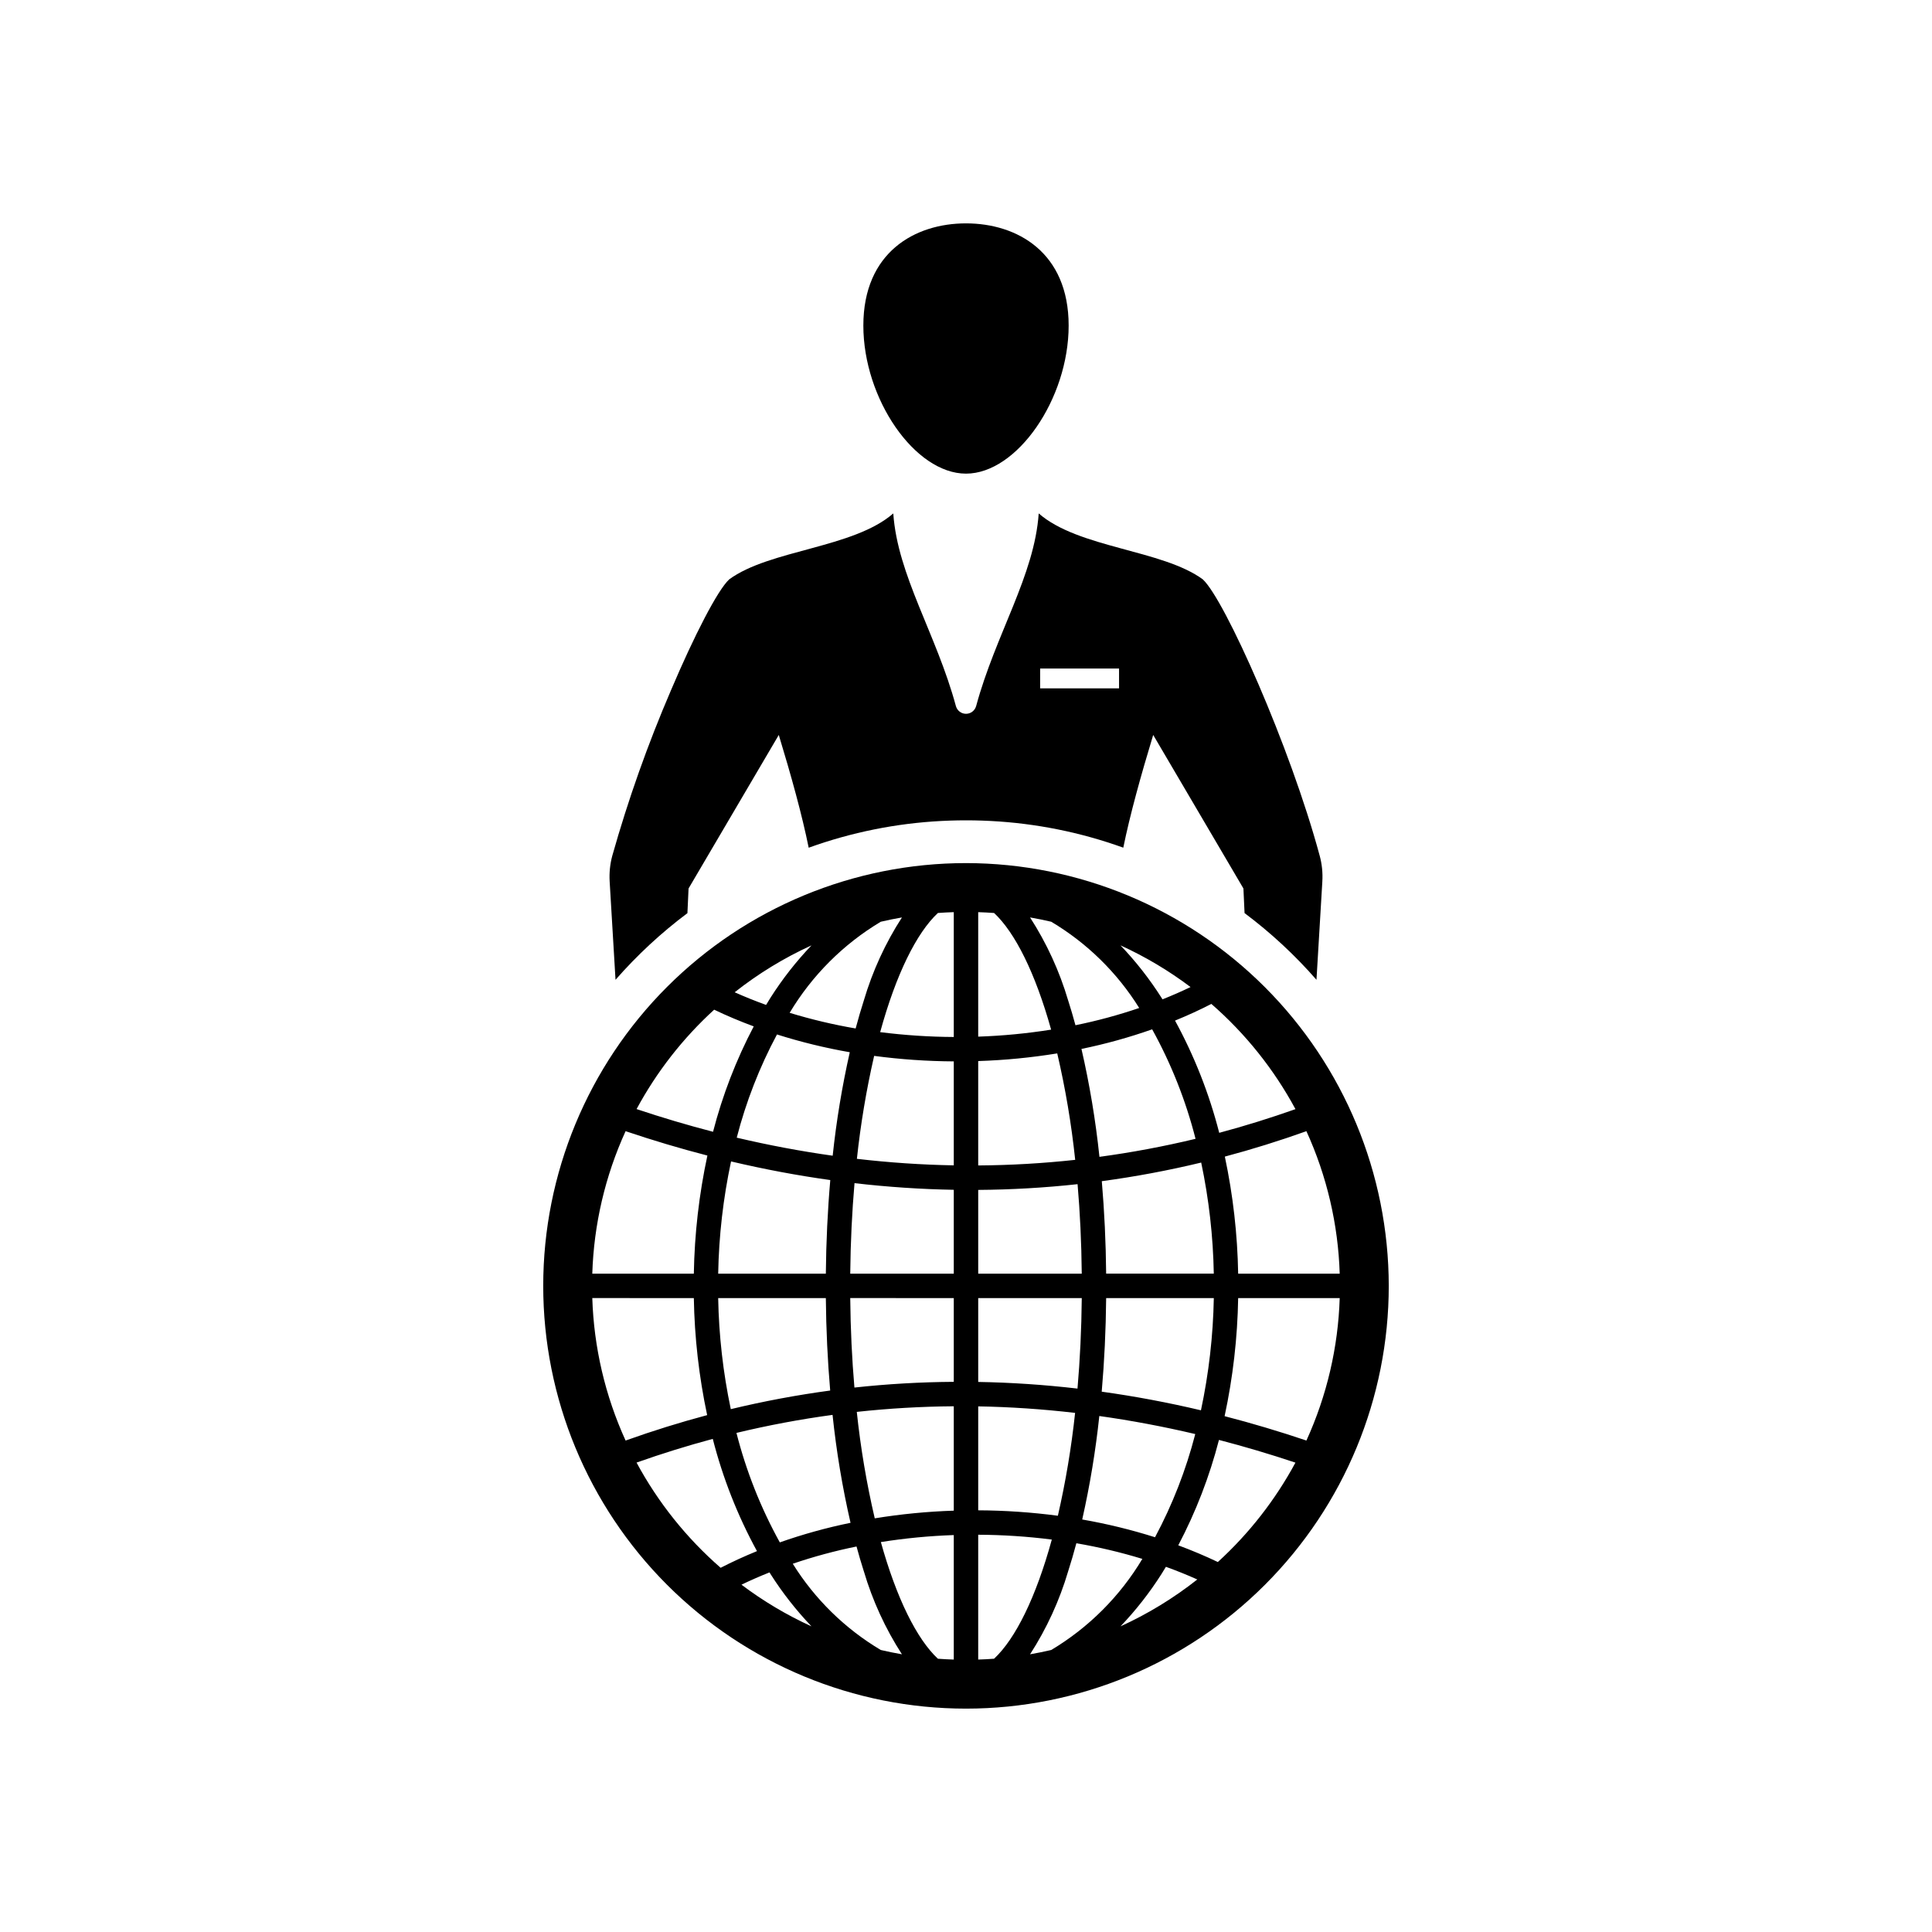 <?xml version="1.0" encoding="UTF-8"?>
<!-- Uploaded to: ICON Repo, www.svgrepo.com, Generator: ICON Repo Mixer Tools -->
<svg fill="#000000" width="800px" height="800px" version="1.1" viewBox="144 144 512 512" xmlns="http://www.w3.org/2000/svg">
 <g>
  <path d="m493.74 370.81c-7.82-29.008-25.16-67.863-30.949-73.234v-0.012c-10.73-7.906-32.945-8.273-43.523-17.504-1.121 16.445-11.41 31.965-16.586 51.074h-0.004c-0.336 1.199-1.43 2.031-2.676 2.031s-2.34-0.832-2.676-2.031c-5.176-19.109-15.465-34.629-16.598-51.074-10.57 9.23-32.793 9.598-43.516 17.504v0.012c-3.008 2.793-9.156 14.645-15.441 29.453l0.004-0.004c-6.125 14.242-11.309 28.867-15.52 43.785-0.59 2.203-0.824 4.484-0.691 6.762l1.555 26.086c5.715-6.535 12.102-12.457 19.055-17.664l0.301-6.535 23.91-40.688c3.32 10.914 6.156 21.148 7.926 29.883 11.301-4.078 23.141-6.465 35.137-7.086l2.266-0.098c2.848-0.098 5.738-0.098 8.586 0l2.254 0.098h-0.004c11.996 0.621 23.832 3.004 35.133 7.074 1.781-8.734 4.617-18.957 7.926-29.871l23.91 40.688 0.301 6.523h0.004c6.953 5.207 13.34 11.133 19.055 17.676l1.555-26.078-0.004 0.004c0.141-2.281-0.094-4.566-0.688-6.773zm-53.18-44.387h-20.91v-5.262h20.91z"/>
  <path d="m400 269.52c13.531 0 27.203-19.805 27.203-39.238 0-19.438-13.672-27.086-27.203-27.086s-27.203 7.652-27.203 27.086c-0.004 19.434 13.668 39.238 27.203 39.238z"/>
  <path d="m400 372.73c-29.715 0-58.211 11.801-79.223 32.812-21.012 21.012-32.816 49.508-32.816 79.223 0 29.715 11.805 58.211 32.816 79.223 21.012 21.012 49.508 32.816 79.223 32.816 29.711 0 58.211-11.805 79.219-32.816 21.012-21.012 32.816-49.508 32.816-79.223-0.035-29.703-11.848-58.18-32.852-79.184s-49.48-32.82-79.184-32.852zm37.141 108.8c-0.078-8.371-0.469-16.582-1.152-24.504 8.859-1.195 17.648-2.84 26.34-4.934 2.043 9.684 3.164 19.543 3.34 29.438zm-29.699 102.05c-1.395 0.105-2.797 0.176-4.207 0.219v-33.082 0.004c6.523 0.031 13.035 0.457 19.508 1.281-4.199 15.324-9.648 26.312-15.301 31.578zm-30.004-30.918v0.004c6.398-1.016 12.852-1.637 19.324-1.855v32.992c-1.41-0.047-2.812-0.117-4.207-0.219-5.57-5.191-10.941-15.941-15.117-30.918zm15.117-166.71c1.395-0.105 2.797-0.176 4.207-0.219v33.082c-6.519-0.035-13.035-0.465-19.508-1.285 4.199-15.32 9.648-26.312 15.301-31.578zm30.004 30.918v-0.004c-6.398 1.016-12.852 1.637-19.324 1.855v-32.988c1.41 0.047 2.812 0.117 4.207 0.219 5.57 5.191 10.941 15.938 15.117 30.914zm-19.324 8.324c7.019-0.227 14.016-0.906 20.945-2.031 2.168 9.293 3.758 18.715 4.758 28.211-8.535 0.93-17.117 1.426-25.703 1.484zm-27.574-1.371c6.996 0.93 14.043 1.418 21.102 1.457v27.551c-8.523-0.148-17.082-0.727-25.676-1.727v-0.004c0.98-9.176 2.508-18.285 4.57-27.277zm21.102 35.488v22.223h-27.441c0.082-8.387 0.477-16.402 1.133-23.984 8.801 1.02 17.57 1.605 26.309 1.762zm0 28.695v22.195c-8.797 0.059-17.586 0.562-26.332 1.516-0.645-7.5-1.031-15.426-1.109-23.715zm0 28.676v27.664-0.004c-7.016 0.227-14.016 0.906-20.945 2.035-2.168-9.297-3.758-18.719-4.758-28.211 8.539-0.93 17.117-1.426 25.703-1.488zm27.582 29.012v-0.004c-7-0.926-14.051-1.406-21.109-1.438v-27.547c8.523 0.148 17.082 0.727 25.676 1.727v0.004c-0.98 9.168-2.504 18.27-4.566 27.254zm-21.109-35.465v-22.223h27.445c-0.082 8.387-0.477 16.402-1.133 23.984-8.805-1.023-17.574-1.609-26.312-1.762zm0-28.695v-22.195c8.797-0.062 17.586-0.566 26.332-1.52 0.645 7.5 1.031 15.426 1.109 23.715zm32.129-30.957c-1.008-9.621-2.598-19.172-4.766-28.598 6.359-1.305 12.617-3.039 18.738-5.195 5.055 9.141 8.918 18.895 11.496 29.016-8.402 2.023-16.906 3.617-25.469 4.777zm16.422-42.203c-3.156-4.957-6.785-9.59-10.844-13.84 6.57 2.996 12.797 6.699 18.562 11.047-2.406 1.16-4.891 2.242-7.434 3.258-0.098-0.156-0.188-0.316-0.285-0.465zm-5.883 2.754c-5.527 1.883-11.172 3.41-16.895 4.57-0.613-2.254-1.254-4.453-1.934-6.566h-0.004c-2.297-7.777-5.695-15.184-10.094-22 1.891 0.328 3.762 0.707 5.613 1.141 9.484 5.644 17.48 13.484 23.312 22.855zm-62.883-23.992c-4.398 6.812-7.797 14.219-10.094 21.996-0.766 2.383-1.488 4.867-2.172 7.426-5.914-1.012-11.754-2.398-17.488-4.148 5.93-9.914 14.227-18.207 24.145-24.137 1.852-0.434 3.719-0.812 5.609-1.137zm-35.996 23.18c-2.852-1.031-5.629-2.144-8.324-3.352v-0.004c6.262-4.945 13.094-9.117 20.355-12.426-4.059 4.25-7.688 8.883-10.844 13.84-0.406 0.633-0.793 1.293-1.188 1.938zm2.883 7.832v-0.004c6.32 2 12.762 3.574 19.293 4.711-2.039 9.047-3.555 18.203-4.531 27.422-8.449-1.188-16.922-2.781-25.422-4.781h-0.004c2.453-9.508 6.031-18.691 10.664-27.352zm14.125 38.586c-0.699 8.016-1.098 16.328-1.176 24.805l-28.531-0.004c0.184-10 1.324-19.961 3.41-29.742 8.793 2.074 17.559 3.723 26.301 4.938zm-36.164 24.805h-26.91l0.004-0.004c0.41-13.047 3.41-25.883 8.824-37.758 7.238 2.441 14.465 4.594 21.676 6.457h0.004c-2.211 10.293-3.414 20.777-3.594 31.301zm0 6.469 0.004-0.004c0.18 10.43 1.363 20.816 3.531 31.02-7.242 1.93-14.449 4.176-21.617 6.738-5.414-11.879-8.414-24.711-8.824-37.758zm6.457 0h28.531c0.078 8.371 0.469 16.582 1.152 24.504v-0.004c-8.859 1.195-17.648 2.84-26.34 4.934-2.043-9.684-3.164-19.539-3.344-29.438zm30.309 30.957v-0.004c1.008 9.621 2.598 19.172 4.766 28.602-6.359 1.301-12.621 3.031-18.742 5.188-5.051-9.141-8.914-18.891-11.492-29.012 8.402-2.019 16.906-3.617 25.469-4.777zm-16.422 42.203c3.156 4.953 6.785 9.59 10.844 13.836-6.57-2.992-12.793-6.695-18.559-11.043 2.41-1.16 4.887-2.246 7.434-3.258 0.098 0.156 0.184 0.312 0.281 0.465zm5.879-2.758c5.531-1.883 11.176-3.41 16.898-4.57 0.613 2.254 1.254 4.453 1.934 6.566h0.004c2.297 7.777 5.695 15.188 10.094 22-1.891-0.328-3.758-0.707-5.613-1.141h0.004c-9.488-5.644-17.484-13.484-23.32-22.855zm62.887 23.996c4.398-6.816 7.797-14.223 10.094-22 0.766-2.383 1.488-4.867 2.172-7.426 5.914 1.012 11.758 2.394 17.492 4.144-5.93 9.918-14.227 18.211-24.145 24.141-1.852 0.434-3.723 0.812-5.613 1.141zm36-23.184c2.852 1.031 5.625 2.152 8.32 3.356-6.262 4.945-13.094 9.117-20.355 12.426 4.059-4.246 7.688-8.883 10.844-13.836 0.406-0.637 0.793-1.297 1.191-1.945zm-2.883-7.832c-6.32-2-12.766-3.57-19.297-4.707 2.039-9.047 3.555-18.203 4.531-27.422 8.449 1.188 16.922 2.781 25.422 4.781h0.004c-2.453 9.508-6.031 18.688-10.66 27.348zm-14.129-38.578c0.699-8.016 1.098-16.328 1.176-24.805h28.531v-0.004c-0.184 10.004-1.324 19.961-3.41 29.746-8.793-2.078-17.559-3.723-26.301-4.938zm36.164-24.805h26.91l-0.004-0.004c-0.41 13.047-3.41 25.883-8.824 37.758-7.238-2.441-14.465-4.594-21.676-6.457h-0.004c2.211-10.293 3.414-20.773 3.594-31.301zm0-6.469-0.004-0.004c-0.18-10.43-1.363-20.816-3.531-31.02 7.242-1.93 14.449-4.176 21.617-6.738v0.004c5.418 11.875 8.418 24.707 8.824 37.754zm15.18-43.602c-6.699 2.371-13.438 4.465-20.203 6.277-2.652-10.363-6.586-20.352-11.711-29.742 3.316-1.352 6.535-2.824 9.629-4.418 9.047 7.879 16.594 17.324 22.285 27.883zm-154.05-26.355c3.363 1.613 6.871 3.086 10.488 4.426-4.66 8.863-8.281 18.234-10.785 27.93-6.742-1.75-13.496-3.754-20.266-6.016 5.324-9.875 12.277-18.777 20.562-26.34zm-20.57 120.02c6.699-2.371 13.434-4.465 20.203-6.277 2.652 10.363 6.586 20.355 11.711 29.742-3.312 1.352-6.531 2.824-9.629 4.418-9.043-7.879-16.594-17.324-22.285-27.883zm154.05 26.355c-3.363-1.609-6.871-3.082-10.488-4.43 4.664-8.859 8.281-18.23 10.785-27.926 6.742 1.75 13.496 3.754 20.266 6.016-5.324 9.875-12.277 18.781-20.562 26.34z"/>
 </g>
</svg>